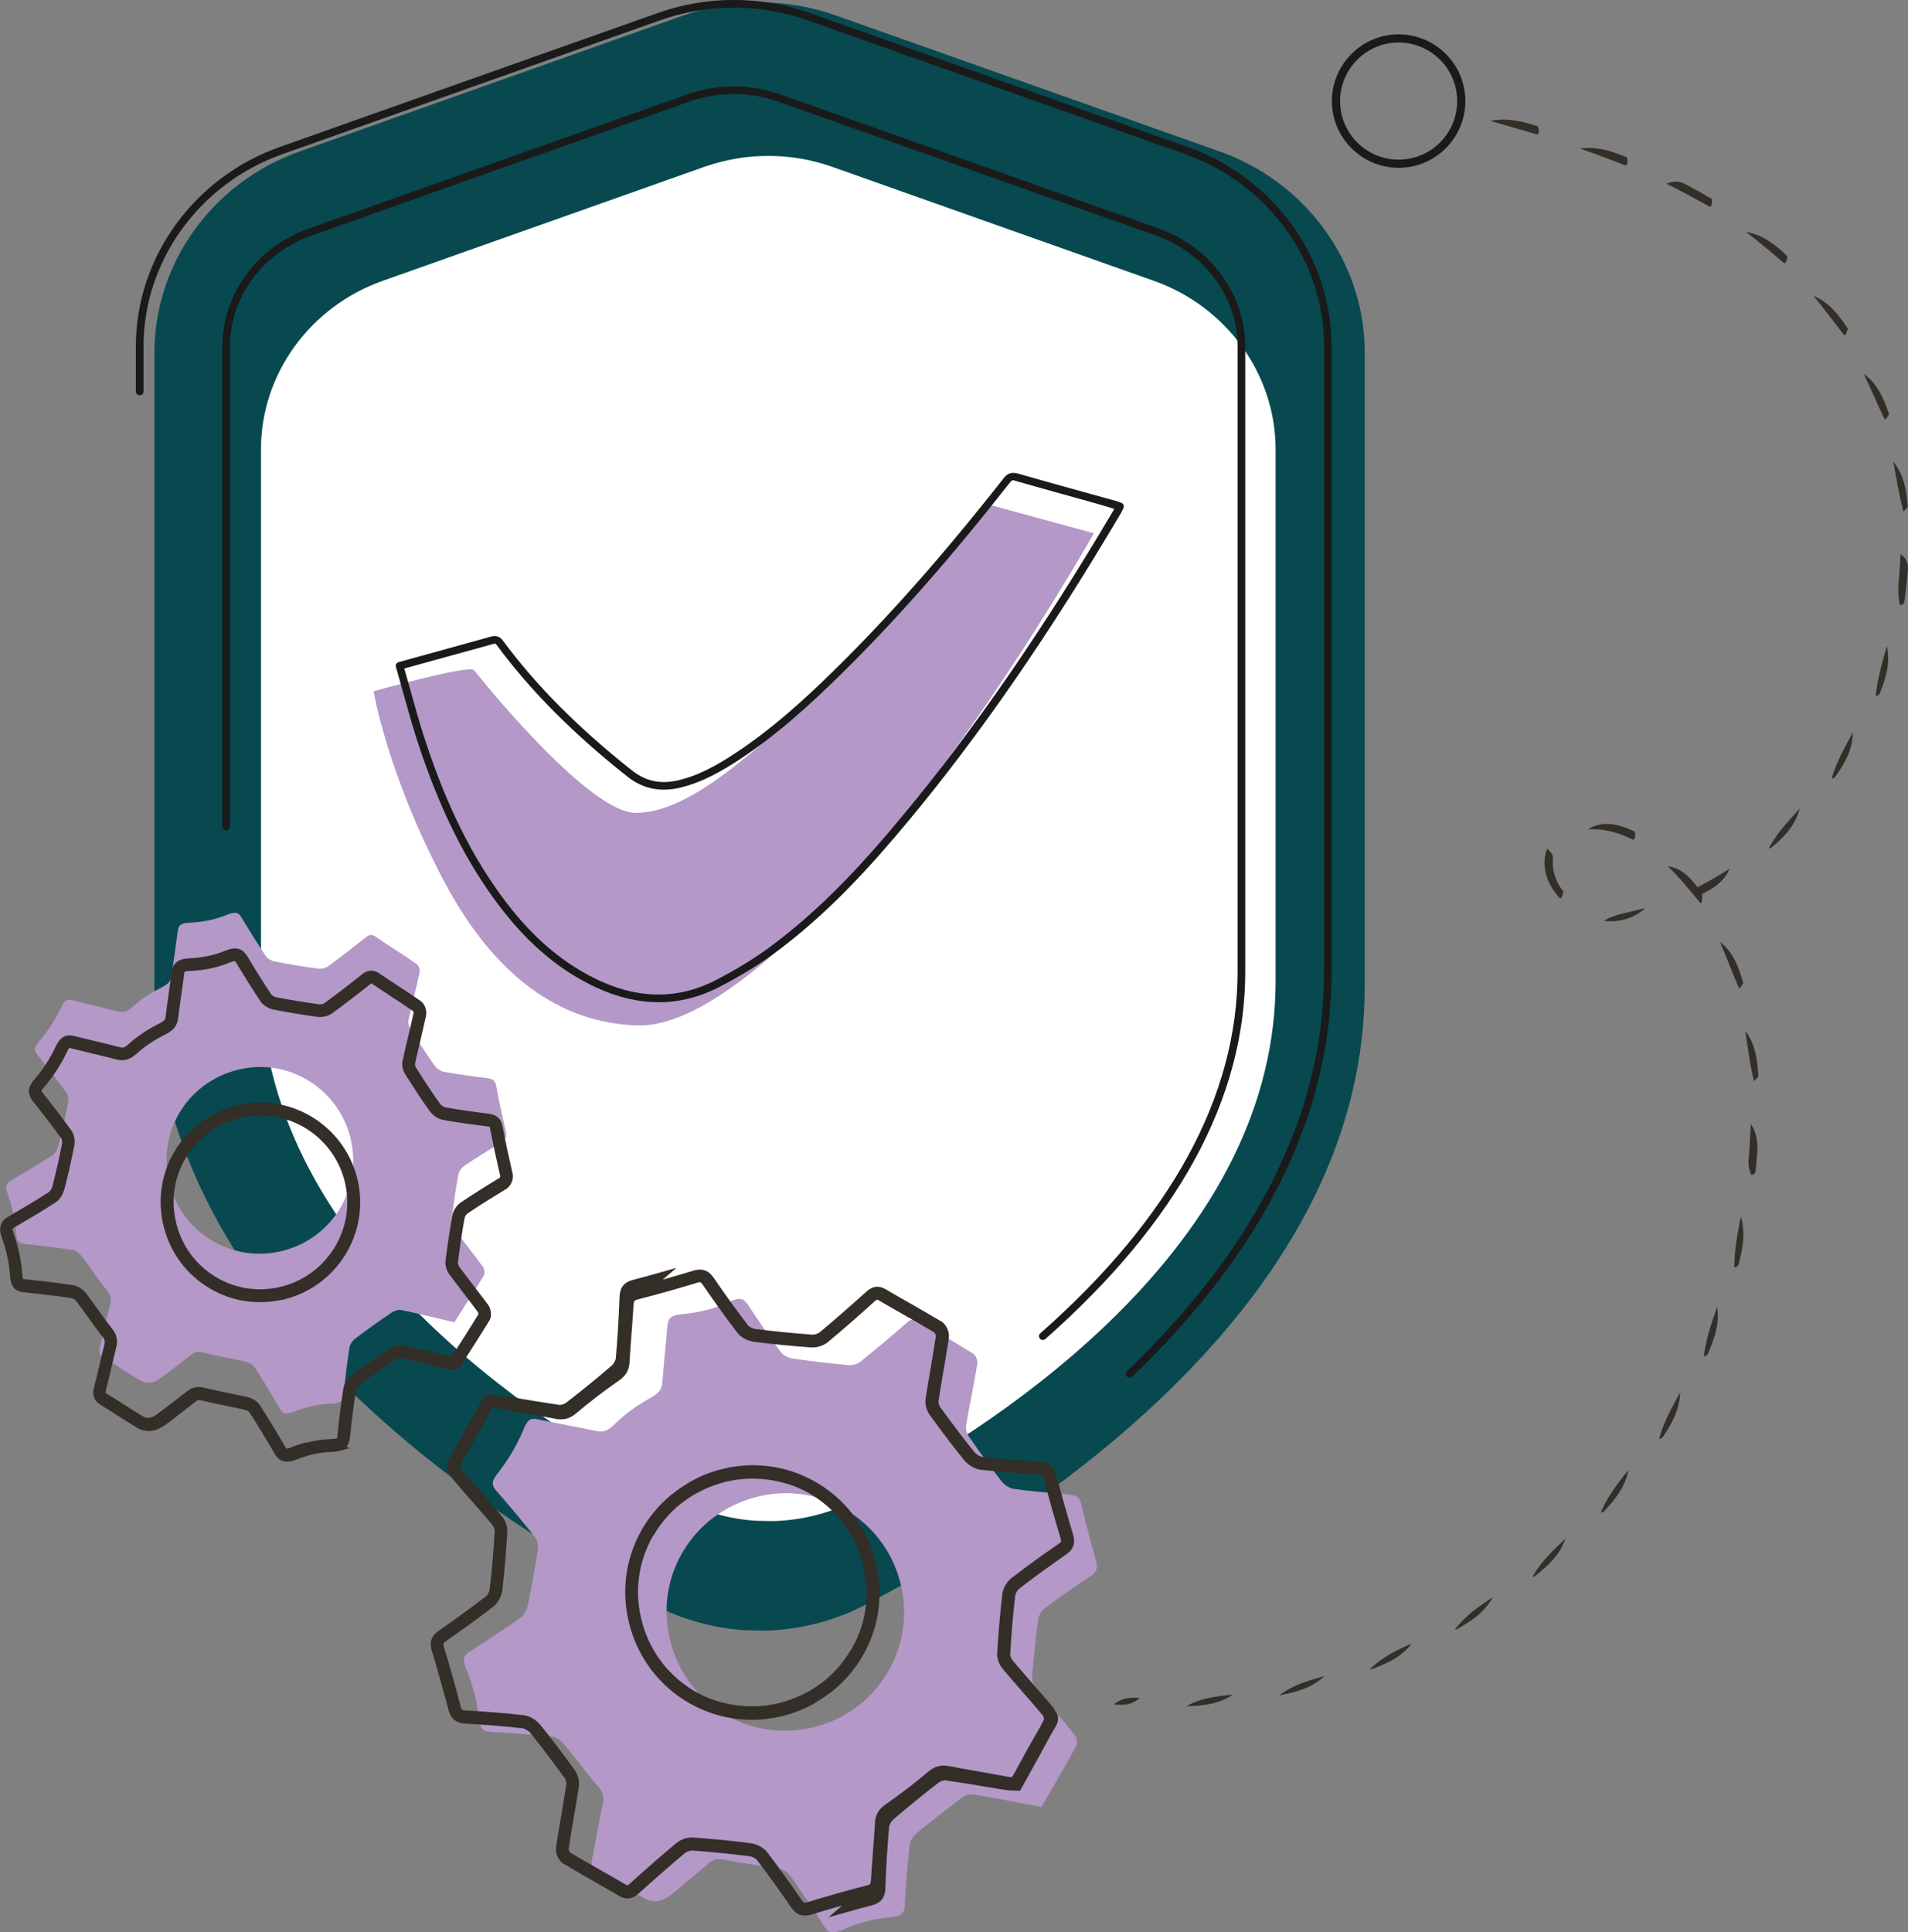 <?xml version="1.0" encoding="UTF-8"?><svg id="Layer_2" xmlns="http://www.w3.org/2000/svg" viewBox="0 0 214.45 217.12"><rect x="0" y="0" width="214.45" height="217.12" fill="#808080" stroke="none"/><defs><style>.cls-1{fill:#fff;}.cls-2{fill:#084950;}.cls-3{fill:#b398c8;}.cls-4{stroke:#332e27;stroke-miterlimit:10;}.cls-4,.cls-5{fill:#332e27;}.cls-6{fill:#1a1a1a;}</style></defs><g id="Colored"><g><path class="cls-2" d="m137.08,17.02L93.96,1.74c-2.76-.98-5.64-1.47-8.58-1.47s-5.83.5-8.58,1.47l-43.12,15.28c-9.76,3.45-16.32,12.53-16.32,22.58v71.26c0,16.16,7.63,31.67,22.69,46.07,11.35,10.85,24.48,18.74,33.5,23.44,3.08,1.61,6.56,2.58,10.06,2.82.04,0,1.37.05,2.22.05.48,0,.93-.01,1.29-.05,3.52-.24,7-1.21,10.08-2.82,9.02-4.7,22.15-12.58,33.5-23.44,15.06-14.4,22.69-29.9,22.69-46.07V39.59c0-10.05-6.56-19.12-16.32-22.58Z"/><path class="cls-1" d="m129.69,31.56l-36.15-12.81c-2.31-.82-4.73-1.23-7.19-1.23s-4.88.42-7.19,1.23l-36.15,12.81c-8.19,2.9-13.68,10.51-13.68,18.93v59.75c0,13.56,6.4,26.55,19.03,38.63,9.51,9.1,20.52,15.71,28.08,19.65,2.59,1.35,5.5,2.17,8.43,2.37.03,0,1.14.04,1.86.04.4,0,.78-.01,1.08-.04,2.95-.2,5.87-1.02,8.45-2.37,7.56-3.94,18.57-10.55,28.08-19.65,12.63-12.08,19.03-25.07,19.03-38.63v-59.75c0-8.43-5.5-16.04-13.68-18.93Z"/><path class="cls-3" d="m53.25,75.27s12.76,16.14,18.25,16.08c5.49-.06,12.01-5.4,22.17-15.21,10.16-9.81,17.12-19.53,17.12-19.53l12.16,3.32s-10.72,18.89-21.8,32.24c-11.07,13.36-21.96,23.26-29.49,23.06-7.53-.2-15.45-4.26-21.81-16.31-6.35-12.05-7.86-21.24-7.86-21.24,0,0,10.19-2.87,11.25-2.41Z"/><path class="cls-6" d="m74,112.62c-2.23,0-4.52-.53-6.83-1.58-4.14-1.88-7.72-4.87-10.97-9.13-3.81-5.01-6.73-10.85-9.21-18.39-.63-1.91-1.15-3.8-1.71-5.8-.26-.92-.51-1.84-.78-2.78-.03-.11-.02-.23.04-.33.06-.1.15-.17.26-.2l7.93-2.19c.82-.23,1.65-.45,2.48-.69.72-.2,1.1.17,1.3.44,3.72,5.04,8.46,9.81,14.51,14.6,1.57,1.24,3.24,1.59,5.29,1.1,1.77-.43,3.51-1.23,5.65-2.59,4.64-2.94,8.65-6.66,11.96-9.92,6.11-6.01,12.28-13,18.86-21.39.31-.41.75-.8,1.64-.55,2.71.78,5.42,1.53,8.14,2.28l2.85.79c.14.04.27.08.42.14l.19.07c.12.04.21.13.26.24.05.11.04.24-.01.35l-.09.19c-.06.13-.11.25-.18.36-8.02,13.59-15.84,24.93-23.92,34.64-4.05,4.87-9.02,10.45-15.19,14.95-1.69,1.24-3.63,2.42-5.92,3.62-2.25,1.18-4.59,1.78-6.95,1.78Zm-28.56-37.5c.23.79.45,1.58.67,2.37.55,1.99,1.08,3.88,1.7,5.77,2.45,7.44,5.33,13.21,9.08,18.14,3.16,4.15,6.64,7.05,10.64,8.87,4.51,2.05,8.89,1.99,13.03-.18,2.25-1.18,4.16-2.34,5.81-3.55,6.09-4.45,11.02-9.98,15.03-14.81,8.05-9.68,15.84-20.97,23.84-34.53-.08-.08-2.92-.87-2.92-.87-2.72-.75-5.43-1.5-8.14-2.28-.29-.08-.36-.22-.73.25-6.6,8.41-12.79,15.44-18.93,21.47-3.34,3.29-7.4,7.05-12.1,10.03-2.23,1.41-4.05,2.24-5.91,2.7-2.3.56-4.25.15-6.02-1.25-6.11-4.84-10.9-9.67-14.66-14.76-.11-.16-.17-.16-.2-.16-.04,0-.1.01-.18.03-.83.24-1.66.46-2.49.69l-7.51,2.07Z"/><path class="cls-6" d="m117.21,150.58c-.12,0-.24-.05-.32-.15-.16-.18-.14-.45.04-.6,14.71-12.97,22.17-26.65,22.17-40.65V38.92c0-5.5-3.68-10.5-9.15-12.44l-42.5-15.06c-3.21-1.13-6.75-1.14-9.96,0l-42.5,15.06c-5.47,1.94-9.14,6.94-9.14,12.44v53.94c0,.24-.19.43-.43.43s-.43-.19-.43-.43v-53.94c0-5.86,3.91-11.19,9.72-13.24l42.5-15.06c3.39-1.21,7.14-1.21,10.53,0l42.5,15.06c5.81,2.06,9.72,7.38,9.72,13.24v70.25c0,14.26-7.56,28.15-22.47,41.3-.08.07-.18.11-.28.11Z"/><path class="cls-6" d="m126.96,154.82c-.11,0-.23-.04-.31-.13-.16-.17-.16-.44.01-.61,14.7-14.06,22.16-29.17,22.16-44.91V38.92c0-9.61-6.28-18.29-15.62-21.6L90.7,2.26c-5.29-1.87-11.16-1.87-16.45,0l-42.5,15.06c-9.34,3.31-15.62,11.99-15.62,21.6v5.07c0,.24-.19.43-.43.43s-.43-.19-.43-.43v-5.07c0-9.97,6.51-18.98,16.19-22.41L73.96,1.45c5.48-1.94,11.55-1.94,17.02,0l42.5,15.06c9.68,3.43,16.19,12.44,16.19,22.41v70.25c0,15.98-7.54,31.3-22.42,45.53-.08.08-.19.12-.3.12Z"/><path class="cls-3" d="m54.82,121.16c-1.65-.2-3.3-.42-4.94-.72-.39-.07-.82-.39-1.05-.72-.94-1.33-1.83-2.69-2.7-4.07-.17-.27-.28-.69-.21-.99.39-1.81.86-3.6,1.25-5.42.06-.27-.1-.74-.32-.89-1.52-1.06-3.1-2.04-4.63-3.09-.41-.28-.69-.25-1.07.05-1.41,1.12-2.83,2.22-4.28,3.28-.26.19-.73.31-1.05.27-1.65-.22-3.29-.49-4.92-.81-.37-.07-.82-.31-1.02-.61-.95-1.4-1.84-2.85-2.71-4.3-.35-.59-.67-.75-1.66-.34-1.33.55-2.77.83-4.21.89-.98.04-1.25.3-1.33.98-.2,1.65-.47,3.29-.67,4.94-.08.69-.41.98-1.18,1.37-1.14.58-2.23,1.27-3.18,2.13-.64.58-1.04.72-1.69.55-1.7-.44-3.42-.82-5.12-1.26-.63-.16-.91.04-1.28.84-.65,1.4-1.51,2.68-2.51,3.85-.57.66-.49.99-.1,1.48,1.09,1.38,2.17,2.77,3.2,4.2.21.29.29.79.22,1.15-.32,1.63-.69,3.25-1.11,4.86-.1.39-.37.85-.7,1.07-1.5.97-3.04,1.88-4.59,2.78-.56.32-.72.65-.42,1.46.52,1.43.85,2.91.96,4.43.07.9.24,1.21.91,1.27,1.81.18,3.62.39,5.42.67.39.06.81.39,1.06.72.97,1.27,1.84,2.62,2.84,3.86.41.5.52.92.36,1.53-.42,1.61-.76,3.24-1.17,4.85-.14.53-.06.84.44,1.15,1,.61,1.77,1.1,2.75,1.74l1.31.8c.56.34,1.27.36,1.85.05.25-.14.54-.31.82-.53,1.09-.84,2.02-1.54,3.1-2.39.44-.35.81-.4,1.36-.25,1.61.41,3.25.68,4.87,1.06.34.08.73.33.92.62.98,1.53,1.92,3.1,2.83,4.67.34.59.71.64,1.6.29,1.28-.5,2.62-.83,4-.88,1.16-.04,1.46-.24,1.54-.99.18-1.78.4-3.56.67-5.33.06-.37.35-.78.65-1.01,1.35-1.02,2.73-2,4.13-2.95.29-.19.74-.32,1.07-.25,1.96.41,3.91.89,5.93,1.37,1.13-1.77,2.26-3.5,3.34-5.28.13-.22.05-.72-.12-.95-1.05-1.44-2.18-2.84-3.24-4.28-.19-.26-.33-.68-.29-1,.21-1.69.46-3.38.76-5.06.06-.34.35-.78.63-.97,1.4-.95,2.84-1.85,4.29-2.72.36-.22.54-.65.45-1.06-.41-1.75-.79-3.51-1.12-5.27-.11-.57-.38-.76-.93-.83Zm-15.35,7.06c1.21,5.68-2.39,11.21-8.08,12.43-5.68,1.22-11.22-2.38-12.43-8.08-1.22-5.73,2.38-11.22,8.16-12.44,5.61-1.19,11.15,2.44,12.35,8.09Z"/><path class="cls-3" d="m120.28,167.95c-2.11-.16-4.22-.35-6.32-.63-.5-.07-1.06-.44-1.38-.85-1.28-1.63-2.49-3.32-3.67-5.02-.23-.34-.39-.86-.33-1.25.39-2.32.89-4.63,1.27-6.95.06-.35-.17-.94-.46-1.12-2-1.26-4.05-2.42-6.06-3.66-.54-.33-.89-.28-1.35.13-1.73,1.5-3.47,2.98-5.26,4.41-.32.26-.91.43-1.32.4-2.1-.19-4.2-.44-6.29-.74-.48-.07-1.06-.34-1.34-.71-1.28-1.73-2.5-3.51-3.69-5.31-.48-.73-.89-.92-2.13-.34-1.66.78-3.47,1.21-5.3,1.37-1.25.11-1.57.46-1.64,1.33-.16,2.11-.41,4.21-.56,6.32-.06.88-.47,1.27-1.42,1.8-1.42.8-2.76,1.74-3.92,2.89-.78.77-1.28.97-2.11.79-2.19-.47-4.39-.85-6.58-1.32-.81-.17-1.16.1-1.58,1.14-.75,1.81-1.76,3.5-2.98,5.04-.68.87-.57,1.29-.05,1.89,1.47,1.69,2.92,3.4,4.3,5.15.28.36.41.98.34,1.45-.32,2.09-.69,4.17-1.13,6.24-.11.51-.42,1.11-.83,1.4-1.85,1.32-3.76,2.56-5.68,3.79-.69.44-.87.86-.45,1.88.74,1.78,1.24,3.65,1.47,5.57.14,1.14.37,1.52,1.23,1.57,2.31.13,4.63.29,6.93.54.49.05,1.05.45,1.39.85,1.31,1.55,2.49,3.22,3.83,4.75.54.62.71,1.14.55,1.92-.44,2.07-.78,4.16-1.21,6.24-.14.68-.02,1.07.63,1.44,1.31.72,2.31,1.29,3.59,2.06l1.72.95c.74.41,1.63.39,2.35-.04.32-.19.67-.43,1.02-.73,1.34-1.13,2.48-2.07,3.8-3.21.53-.46,1-.55,1.72-.4,2.07.43,4.17.67,6.25,1.07.44.08.95.38,1.2.74,1.33,1.89,2.61,3.83,3.87,5.77.47.73.95.77,2.06.28,1.6-.71,3.29-1.2,5.03-1.34,1.48-.12,1.84-.39,1.9-1.35.13-2.27.3-4.54.55-6.81.05-.47.4-1.01.77-1.32,1.66-1.37,3.36-2.7,5.08-3.98.35-.26.92-.45,1.34-.38,2.52.41,5.02.91,7.62,1.4,1.34-2.31,2.68-4.58,3.94-6.9.16-.29.03-.92-.2-1.2-1.42-1.78-2.93-3.49-4.36-5.26-.26-.32-.45-.84-.42-1.25.17-2.16.39-4.32.68-6.47.06-.44.4-1.01.75-1.27,1.73-1.29,3.51-2.51,5.3-3.71.45-.3.65-.85.51-1.38-.62-2.2-1.2-4.41-1.73-6.63-.17-.72-.52-.95-1.22-1Zm-28.66,26.11c-7.15,1.87-14.39-2.39-16.26-9.56-1.88-7.21,2.39-14.4,9.66-16.28,7.06-1.83,14.31,2.47,16.16,9.58,1.86,7.15-2.4,14.39-9.56,16.26Z"/><g><path class="cls-4" d="m118.25,165.91c-.2-.79-.62-1.12-1.47-1.17-1.77-.1-4.1-.25-6.41-.52-.42-.05-.95-.37-1.26-.75-1.16-1.43-2.37-3.03-3.81-5.01-.23-.31-.36-.78-.31-1.09.17-1.15.37-2.29.56-3.43.21-1.19.42-2.43.6-3.65.07-.46-.22-1.13-.59-1.35-1.17-.7-2.37-1.39-3.53-2.05-.9-.51-1.8-1.02-2.69-1.55-.62-.37-1.08-.32-1.64.19-1.96,1.76-3.62,3.21-5.22,4.55-.3.25-.82.42-1.19.4-2.13-.15-4.28-.37-6.39-.63-.41-.05-.96-.28-1.22-.61-1.17-1.51-2.35-3.15-3.84-5.31-.41-.6-.84-.93-1.74-.67-2.09.64-4.28,1.26-6.73,1.9-.36.1-.61.26-.77.45.05-.52.26-.71.78-.86.92-.24,1.84-.48,2.64-1.18-.91.26-1.83.5-2.82.76-.75.21-1.04.61-1.07,1.45-.09,2.48-.23,4.74-.42,6.9-.04.39-.32.89-.68,1.2-1.59,1.37-3.25,2.72-5.07,4.13-.33.25-.84.41-1.18.36-1.91-.28-3.77-.59-5.75-.93-.66-.11-1.33-.23-2.25-.23l-.95,1.72c-.79,1.42-1.6,2.88-2.38,4.34-.17.29-.34.58-.5.85-.32.54-.31.94,0,1.23.06.16.13.3.22.41.78.94,1.59,1.87,2.38,2.76.72.83,1.44,1.65,2.15,2.49.25.3.42.76.4,1.1-.14,2.37-.33,4.5-.56,6.51-.05.44-.33.95-.66,1.2-1.9,1.47-3.83,2.83-5.3,3.86-.64.45-.8.91-.57,1.67.71,2.36,1.32,4.55,1.88,6.68.2.79.62,1.12,1.47,1.17,1.77.1,4.1.25,6.41.52.42.05.95.37,1.26.75,1.16,1.43,2.37,3.03,3.81,5.01.23.31.36.78.31,1.09-.17,1.15-.37,2.29-.56,3.43-.21,1.19-.42,2.43-.6,3.65-.07.46.22,1.13.59,1.35,1.17.7,2.37,1.39,3.53,2.05.9.51,1.8,1.02,2.69,1.55.62.37,1.08.32,1.64-.19,1.96-1.76,3.62-3.21,5.22-4.55.3-.25.82-.42,1.19-.4,2.13.15,4.28.37,6.39.63.41.05.96.28,1.22.61,1.17,1.51,2.35,3.15,3.84,5.31.41.6.84.93,1.74.67,2.09-.65,4.28-1.26,6.73-1.9.36-.1.61-.26.77-.45-.05.52-.26.71-.78.86-.92.24-1.84.48-2.64,1.18.91-.26,1.83-.5,2.82-.76.75-.21,1.04-.61,1.07-1.45.09-2.48.23-4.74.42-6.9.04-.39.32-.89.68-1.2,1.59-1.37,3.25-2.72,5.07-4.13.33-.25.84-.41,1.18-.36,1.91.28,3.77.59,5.75.93.66.11,1.33.23,2.25.23l.95-1.72c.79-1.42,1.6-2.88,2.38-4.34.17-.29.34-.58.5-.85.32-.54.31-.94,0-1.23-.06-.16-.13-.3-.22-.41-.78-.94-1.59-1.87-2.38-2.76-.72-.83-1.44-1.65-2.15-2.49-.25-.3-.42-.76-.4-1.1.14-2.37.33-4.5.56-6.51.05-.44.33-.95.66-1.2,1.9-1.47,3.83-2.83,5.3-3.86.64-.45.8-.91.57-1.67-.71-2.36-1.32-4.55-1.88-6.68Zm1.44,6.81c.17.56.08.83-.4,1.16-1.48,1.03-3.42,2.4-5.32,3.87-.42.32-.77.96-.83,1.51-.23,2.03-.42,4.16-.56,6.54-.03.45.18,1.03.5,1.42.71.84,1.43,1.67,2.15,2.49.79.9,1.6,1.82,2.37,2.76.19.23.3.77.2.96-.18.34-.35.67-.53,1.01-.92,1.57-1.87,3.28-2.9,5.2-.28.52-.52.64-1.1.53-1.09-.21-2.18-.4-3.27-.59-1.15-.2-2.29-.4-3.43-.62-.77-.15-1.3,0-1.92.52-1.49,1.26-3.1,2.5-4.8,3.68-.7.49-.97.95-1.01,1.72-.06,1.11-.15,2.23-.23,3.32-.08,1.03-.16,2.07-.22,3.1-.04.66-.23.89-.82,1.06-2.41.62-4.6,1.24-6.75,1.9-.59.17-.83-.02-1.17-.52-1.49-2.16-2.68-3.81-3.85-5.33-.35-.45-1.03-.72-1.52-.79-2.12-.27-4.27-.48-6.41-.63-.5-.03-1.12.17-1.52.5-1.61,1.34-3.27,2.79-5.23,4.56-.4.37-.65.39-1.1.13-.89-.53-1.8-1.04-2.7-1.55-1.16-.66-2.36-1.34-3.52-2.04-.2-.12-.41-.63-.38-.89.18-1.22.39-2.45.59-3.64.2-1.15.39-2.29.56-3.44.06-.43-.1-1.02-.39-1.43-1.44-1.99-2.66-3.59-3.83-5.03-.39-.48-1.03-.86-1.57-.92-2.32-.27-4.66-.42-6.44-.53-.65-.04-.9-.23-1.05-.82-.55-2.14-1.17-4.33-1.88-6.7-.17-.56-.08-.83.4-1.16,1.48-1.03,3.42-2.4,5.32-3.87.42-.32.77-.96.83-1.51.23-2.03.42-4.16.56-6.54.03-.45-.18-1.03-.5-1.42-.71-.84-1.43-1.67-2.15-2.49-.79-.9-1.6-1.82-2.37-2.76-.19-.23-.3-.77-.2-.96.18-.34.35-.67.53-1.01.92-1.57,1.87-3.28,2.9-5.2.28-.52.52-.64,1.1-.53,1.09.21,2.18.4,3.27.59,1.15.2,2.29.4,3.43.62.77.15,1.3,0,1.92-.52,1.49-1.26,3.1-2.5,4.8-3.68.7-.49.97-.95,1.01-1.72.06-1.11.15-2.23.23-3.32.08-1.03.16-2.07.22-3.1.04-.66.23-.89.82-1.06,2.41-.62,4.6-1.24,6.75-1.9.59-.17.83.02,1.17.52,1.49,2.16,2.68,3.81,3.85,5.33.35.45,1.03.72,1.52.79,2.12.27,4.27.48,6.41.63.5.03,1.12-.17,1.52-.5,1.61-1.34,3.27-2.79,5.23-4.56.4-.37.65-.39,1.1-.13.89.53,1.8,1.04,2.7,1.55,1.16.66,2.36,1.34,3.52,2.04.2.12.41.63.38.89-.18,1.22-.39,2.45-.59,3.64-.2,1.15-.39,2.29-.57,3.44-.06.43.1,1.02.39,1.43,1.44,1.99,2.66,3.59,3.83,5.03.39.48,1.03.86,1.57.92,2.32.27,4.66.42,6.44.53.65.04.9.23,1.05.82.55,2.14,1.17,4.33,1.88,6.7Z"/><path class="cls-4" d="m80.87,165.68h0c-1.33.37-2.57.93-3.68,1.67-1.94,1.21-3.54,2.88-4.67,4.89-1.79,3.18-2.22,6.88-1.22,10.45,1,3.56,3.31,6.51,6.5,8.31,3.19,1.8,6.91,2.24,10.46,1.24h0c1.33-.37,2.57-.93,3.68-1.67,1.94-1.21,3.54-2.88,4.67-4.89,1.79-3.18,2.22-6.88,1.22-10.45-1-3.56-3.31-6.51-6.5-8.31-3.19-1.8-6.91-2.24-10.46-1.24Zm15.34,19.77c-.07.12-.14.23-.21.35.03-.06.05-.11.08-.17-.54.93-1.18,1.78-1.91,2.54-1.64,1.69-3.73,2.93-6.11,3.6-2.95.82-6.03.56-8.81-.57-.42-.18-.83-.39-1.24-.61-3.09-1.74-5.32-4.59-6.29-8.03-.97-3.44-.55-7.03,1.18-10.1.07-.12.14-.23.21-.35-.03.06-.05.11-.08.17.54-.93,1.18-1.78,1.91-2.54,1.64-1.69,3.73-2.93,6.11-3.6,2.95-.82,6.03-.56,8.81.57.42.18.83.39,1.24.61,3.09,1.74,5.32,4.59,6.29,8.03.97,3.44.55,7.03-1.18,10.1Z"/></g><g><path class="cls-4" d="m38.06,162.56c-.25.07-.56.1-.94.11-1.25.04-2.57.33-3.92.86-.87.34-1.44.38-1.88-.39-1.08-1.85-1.98-3.33-2.83-4.66-.15-.23-.48-.45-.78-.52-.71-.17-1.42-.31-2.13-.46-.9-.18-1.83-.37-2.74-.6-.51-.13-.81-.08-1.16.21-.78.62-1.49,1.16-2.23,1.73l-.87.67c-.27.21-.56.39-.86.55-.65.35-1.44.33-2.07-.05l-1.31-.81c-1.01-.66-1.8-1.16-2.75-1.74-.55-.34-.71-.74-.54-1.4.2-.78.38-1.57.57-2.35.19-.84.39-1.67.6-2.5.13-.52.05-.87-.32-1.33-.56-.7-1.09-1.44-1.6-2.15-.4-.57-.82-1.15-1.25-1.71-.25-.33-.63-.59-.91-.63-1.89-.29-3.8-.5-5.41-.66-.86-.09-1.05-.57-1.11-1.49-.11-1.47-.43-2.94-.95-4.36-.31-.86-.17-1.33.52-1.73,1.72-1,3.16-1.85,4.58-2.77.25-.16.5-.55.6-.93.41-1.6.79-3.23,1.1-4.85.06-.32-.01-.74-.18-.97-1.07-1.49-2.22-2.96-3.19-4.19-.43-.54-.55-1,.11-1.77,1.02-1.18,1.85-2.46,2.48-3.8.37-.79.73-1.18,1.55-.96.82.21,1.65.41,2.48.61.88.21,1.77.42,2.64.65.56.14.88.04,1.47-.5.89-.81,1.98-1.54,3.23-2.17.77-.39.99-.63,1.05-1.19.1-.85.22-1.7.34-2.54.11-.8.23-1.6.32-2.4.1-.83.51-1.14,1.55-1.18,1.51-.07,2.9-.36,4.13-.87,1.03-.42,1.49-.32,1.94.44,1.05,1.75,1.89,3.08,2.7,4.29.15.22.53.44.88.51,1.61.31,3.26.58,4.9.8.26.04.67-.07.88-.22,1.29-.94,2.65-1.98,4.27-3.27.47-.37.86-.39,1.34-.06.65.44,1.31.87,1.96,1.3.88.58,1.79,1.17,2.67,1.78.29.2.49.76.41,1.13-.2.94-.42,1.87-.64,2.8-.21.87-.41,1.74-.6,2.61-.05.23.03.58.18.82,1.02,1.61,1.87,2.9,2.7,4.06.21.3.6.57.91.62,1.72.31,3.46.54,4.92.72.67.08,1,.38,1.12,1.01.32,1.68.69,3.4,1.12,5.26.12.51-.1,1.04-.55,1.31-1.19.72-2.75,1.68-4.29,2.72-.24.16-.49.55-.54.82-.29,1.57-.53,3.22-.76,5.04-.03.24.07.6.24.83.51.69,1.03,1.36,1.55,2.04.57.74,1.14,1.49,1.7,2.24.21.29.31.89.13,1.2-.83,1.36-1.71,2.73-2.56,4.06l-.78,1.22c-.24.1-1.7-.25-1.7-.25-1.53-.36-2.99-.71-4.47-1.02-.25-.05-.64.04-.89.22-1.49,1.01-2.84,1.97-4.12,2.94-.28.21-.52.58-.56.86-.26,1.67-.47,3.41-.67,5.31-.07.65-.32.94-.81,1.08Zm-3.69.1c.94-.26,1.85-.41,2.73-.44,1.15-.04,1.26-.22,1.32-.79.19-1.91.41-3.66.67-5.34.06-.4.37-.87.74-1.16,1.29-.98,2.64-1.94,4.14-2.95.36-.24.87-.36,1.24-.29,1.49.31,2.94.66,4.48,1.02l1.3.31.7-1.09c.85-1.32,1.73-2.69,2.55-4.05.07-.12.03-.51-.1-.7-.55-.75-1.12-1.49-1.69-2.23-.52-.68-1.04-1.36-1.55-2.05-.24-.33-.37-.79-.33-1.16.23-1.83.48-3.48.76-5.07.07-.4.39-.89.73-1.12,1.54-1.04,3.11-2.01,4.3-2.73.28-.17.42-.5.34-.82-.43-1.87-.8-3.59-1.13-5.28-.08-.44-.25-.59-.73-.64-1.47-.18-3.22-.41-4.95-.72-.42-.08-.91-.41-1.2-.81-.83-1.16-1.69-2.46-2.71-4.08-.22-.34-.32-.82-.24-1.16.19-.88.4-1.75.6-2.62.22-.93.44-1.86.64-2.79.04-.19-.09-.56-.23-.66-.87-.61-1.78-1.2-2.66-1.78-.66-.43-1.32-.87-1.97-1.31-.32-.22-.48-.21-.8.04-1.63,1.3-3,2.34-4.29,3.28-.31.22-.84.36-1.22.31-1.65-.22-3.31-.5-4.93-.81-.4-.08-.92-.33-1.17-.7-.82-1.22-1.66-2.55-2.72-4.31-.27-.44-.42-.64-1.38-.25-1.28.53-2.72.84-4.29.9-.94.04-1.06.27-1.12.78-.1.81-.21,1.61-.33,2.41-.12.84-.24,1.69-.34,2.53-.09.8-.49,1.13-1.3,1.54-1.21.61-2.27,1.32-3.13,2.1-.71.63-1.18.79-1.9.6-.87-.23-1.75-.44-2.63-.65-.83-.2-1.66-.4-2.49-.61-.48-.12-.67-.04-1.02.71-.65,1.38-1.5,2.69-2.55,3.91-.49.57-.41.79-.1,1.19.98,1.24,2.12,2.7,3.2,4.21.24.33.34.88.25,1.32-.32,1.62-.69,3.26-1.11,4.87-.11.41-.39.94-.8,1.2-1.43.93-2.87,1.78-4.6,2.79-.43.25-.59.44-.32,1.18.53,1.46.86,2.97.97,4.49.07.88.21,1.02.71,1.07,1.62.17,3.53.37,5.43.67.49.08.96.48,1.2.8.44.57.85,1.16,1.26,1.73.5.71,1.03,1.45,1.58,2.13.46.57.57,1.06.4,1.72-.21.83-.41,1.66-.6,2.49-.18.79-.37,1.58-.57,2.36-.12.47-.04.66.34.9.96.59,1.75,1.08,2.76,1.75l1.31.8c.49.3,1.11.31,1.62.04.28-.15.54-.32.79-.52l.87-.66c.74-.57,1.45-1.1,2.23-1.72.48-.38.92-.46,1.56-.3.9.23,1.82.42,2.72.6.72.15,1.44.29,2.15.46.41.1.85.39,1.06.72.85,1.34,1.76,2.82,2.84,4.67.24.41.43.54,1.33.19.45-.18.9-.33,1.34-.45Z"/><path class="cls-4" d="m32.17,145.42c-.22.06-.44.12-.67.17-2.81.6-5.67.08-8.06-1.48-2.39-1.55-4.04-3.96-4.64-6.77-.6-2.82-.08-5.67,1.47-8.05,1.56-2.4,4-4.05,6.86-4.66,5.73-1.21,11.39,2.5,12.62,8.27,1.18,5.54-2.19,11.02-7.58,12.54Zm-5.64-20.18c-2.44.69-4.51,2.19-5.88,4.3-1.48,2.27-1.98,5.01-1.4,7.71.57,2.69,2.15,5,4.44,6.49,2.29,1.49,5.03,1.99,7.72,1.41,5.55-1.2,9.07-6.64,7.9-12.16-1.18-5.52-6.6-9.07-12.08-7.92-.24.05-.47.11-.7.17Z"/></g><path class="cls-5" d="m125.2,191.53c1.02-.83,1.96-.77,2.91-.72-1,.87-1.96.81-2.91.72Zm8.13.21c1.75-.98,3.51-1.11,5.26-1.32-1.66,1.12-3.44,1.26-5.2,1.32-.02,0-.04,0-.06,0Zm10.48-1.24c1.66-1.25,3.38-1.67,5.05-2.15-1.45,1.37-3.19,1.79-4.92,2.14-.05,0-.09.01-.13,0Zm10.15-2.9c1.51-1.5,3.14-2.19,4.72-2.92-1.21,1.58-2.86,2.28-4.52,2.9-.07.02-.13.04-.2.03Zm9.56-4.48c1.33-1.73,2.83-2.66,4.26-3.64-.93,1.75-2.45,2.7-3.99,3.58-.08.05-.17.07-.27.06Zm8.72-5.94c1.11-1.9,2.44-3.06,3.71-4.26-.66,1.88-2.01,3.05-3.38,4.16-.1.08-.22.11-.33.1Zm7.69-7.22c.86-2.04,2.01-3.38,3.1-4.77-.38,1.97-1.54,3.34-2.72,4.62-.1.11-.24.16-.38.15Zm6.54-8.29c.61-2.11,1.52-3.62,2.37-5.2-.06,2.04-.98,3.57-1.94,5-.1.14-.26.21-.42.2Zm5.03-9.27c.31-2.25.94-3.9,1.5-5.54.3,1.96-.34,3.63-1.04,5.26-.08.19-.27.29-.46.28Zm3.42-9.99c.03-2.23.42-3.96.74-5.7.57,1.92.19,3.67-.25,5.35-.06.22-.27.36-.49.34Zm1.91-10.38c-.37-.94-.32-1.37-.29-1.81.12-1.33.2-2.65.23-3.93.88,1.32.8,2.66.68,4.01-.04.44-.08.88-.13,1.32-.03.25-.25.43-.5.41Zm.3-10.55c-.52-2.22-.71-3.97-.97-5.64,1.18,1.55,1.37,3.34,1.47,5.15-.45.49-.48.48-.5.48Zm-1.67-10.41c-.89-2.07-1.48-3.72-2.16-5.24,1.53,1.19,2.14,2.88,2.64,4.66-.37.58-.43.59-.48.58Zm-15.19-7.58c1.12-.76,2.77-.92,4.69-1.46-1.6,1.4-3.21,1.59-4.69,1.46Zm-4.95-2.54c-1.32-1.45-1.83-2.98-1.71-4.38.04-.42.13-.82.27-1.19.75.62.68.93.65,1.27-.1,1.16.33,2.46,1.19,3.56-.17.72-.29.75-.4.74Zm15.81.54c-1.96-2.38-2.79-3.31-3.68-4.15,1.59.25,2.5,1.26,3.33,2.36,1.23-.62,2.43-1.31,3.6-2.06-.65,1.51-1.84,2.2-3.05,2.81,0,1.02-.1,1.05-.2,1.04Zm-7.64-7.16c-1.71-.85-3.53-1.26-5.01-1.13,1.58-1.05,3.57-.6,5.27.27.11.79-.07.88-.25.87Zm15.32.99c1.04-1.92,2.3-3.15,3.47-4.45-.51,1.95-1.8,3.2-3.13,4.35-.1.09-.22.12-.34.11Zm7.05-7.83c.65-2.14,1.57-3.64,2.39-5.18-.02,2-.96,3.53-1.97,4.98-.1.14-.26.21-.42.19Zm4.96-9.3c.25-2.25.8-3.92,1.25-5.59.43,1.94-.13,3.65-.78,5.3-.08.19-.27.31-.47.29Zm2.72-10.19c-.28-1.42-.16-2.36-.08-3.3.09-1.18.13-1.81.15-2.43.9.67.86,1.31.81,1.96-.13,1.52-.25,2.47-.38,3.38-.04.24-.26.41-.5.39Zm.39-10.53c-.55-2.17-.8-3.91-1.14-5.6,1.25,1.54,1.49,3.32,1.64,5.1-.45.5-.48.5-.5.5Zm-2.09-10.32c-.95-1.97-1.62-3.59-2.36-5.15,1.59,1.19,2.27,2.85,2.84,4.54-.35.6-.41.61-.47.61Zm-4.57-9.49c-1.29-1.67-2.34-3.08-3.45-4.41,1.84.77,2.9,2.21,3.87,3.7-.22.69-.33.72-.43.71Zm-6.75-8.09c-1.53-1.31-2.87-2.44-4.27-3.5,1.98.34,3.35,1.5,4.63,2.71-.08.76-.22.8-.36.79Zm-8.4-6.36c-1.06-.58-1.94-1.08-2.81-1.54-.66-.35-1.33-.69-2-1.01,1.08-.5,1.75-.16,2.42.2.89.47,1.79.97,2.67,1.5.06.79-.11.87-.28.85Zm-9.48-4.64c-1.68-.66-3.34-1.28-5.05-1.88,2.03-.27,3.7.36,5.27.99.17.79-.02.9-.21.88Zm-9.97-3.48c-1.77-.53-3.46-1.02-5.15-1.5,1.95-.41,3.64.09,5.33.6.24.79.04.92-.18.9Z"/><path class="cls-6" d="m157.2,18.86c-4.13,0-7.5-3.37-7.5-7.5s3.37-7.5,7.5-7.5,7.5,3.36,7.5,7.5-3.37,7.5-7.5,7.5Zm0-14.08c-3.63,0-6.58,2.95-6.58,6.58s2.95,6.58,6.58,6.58,6.58-2.95,6.58-6.58-2.95-6.58-6.58-6.58Z"/></g></g></svg>
